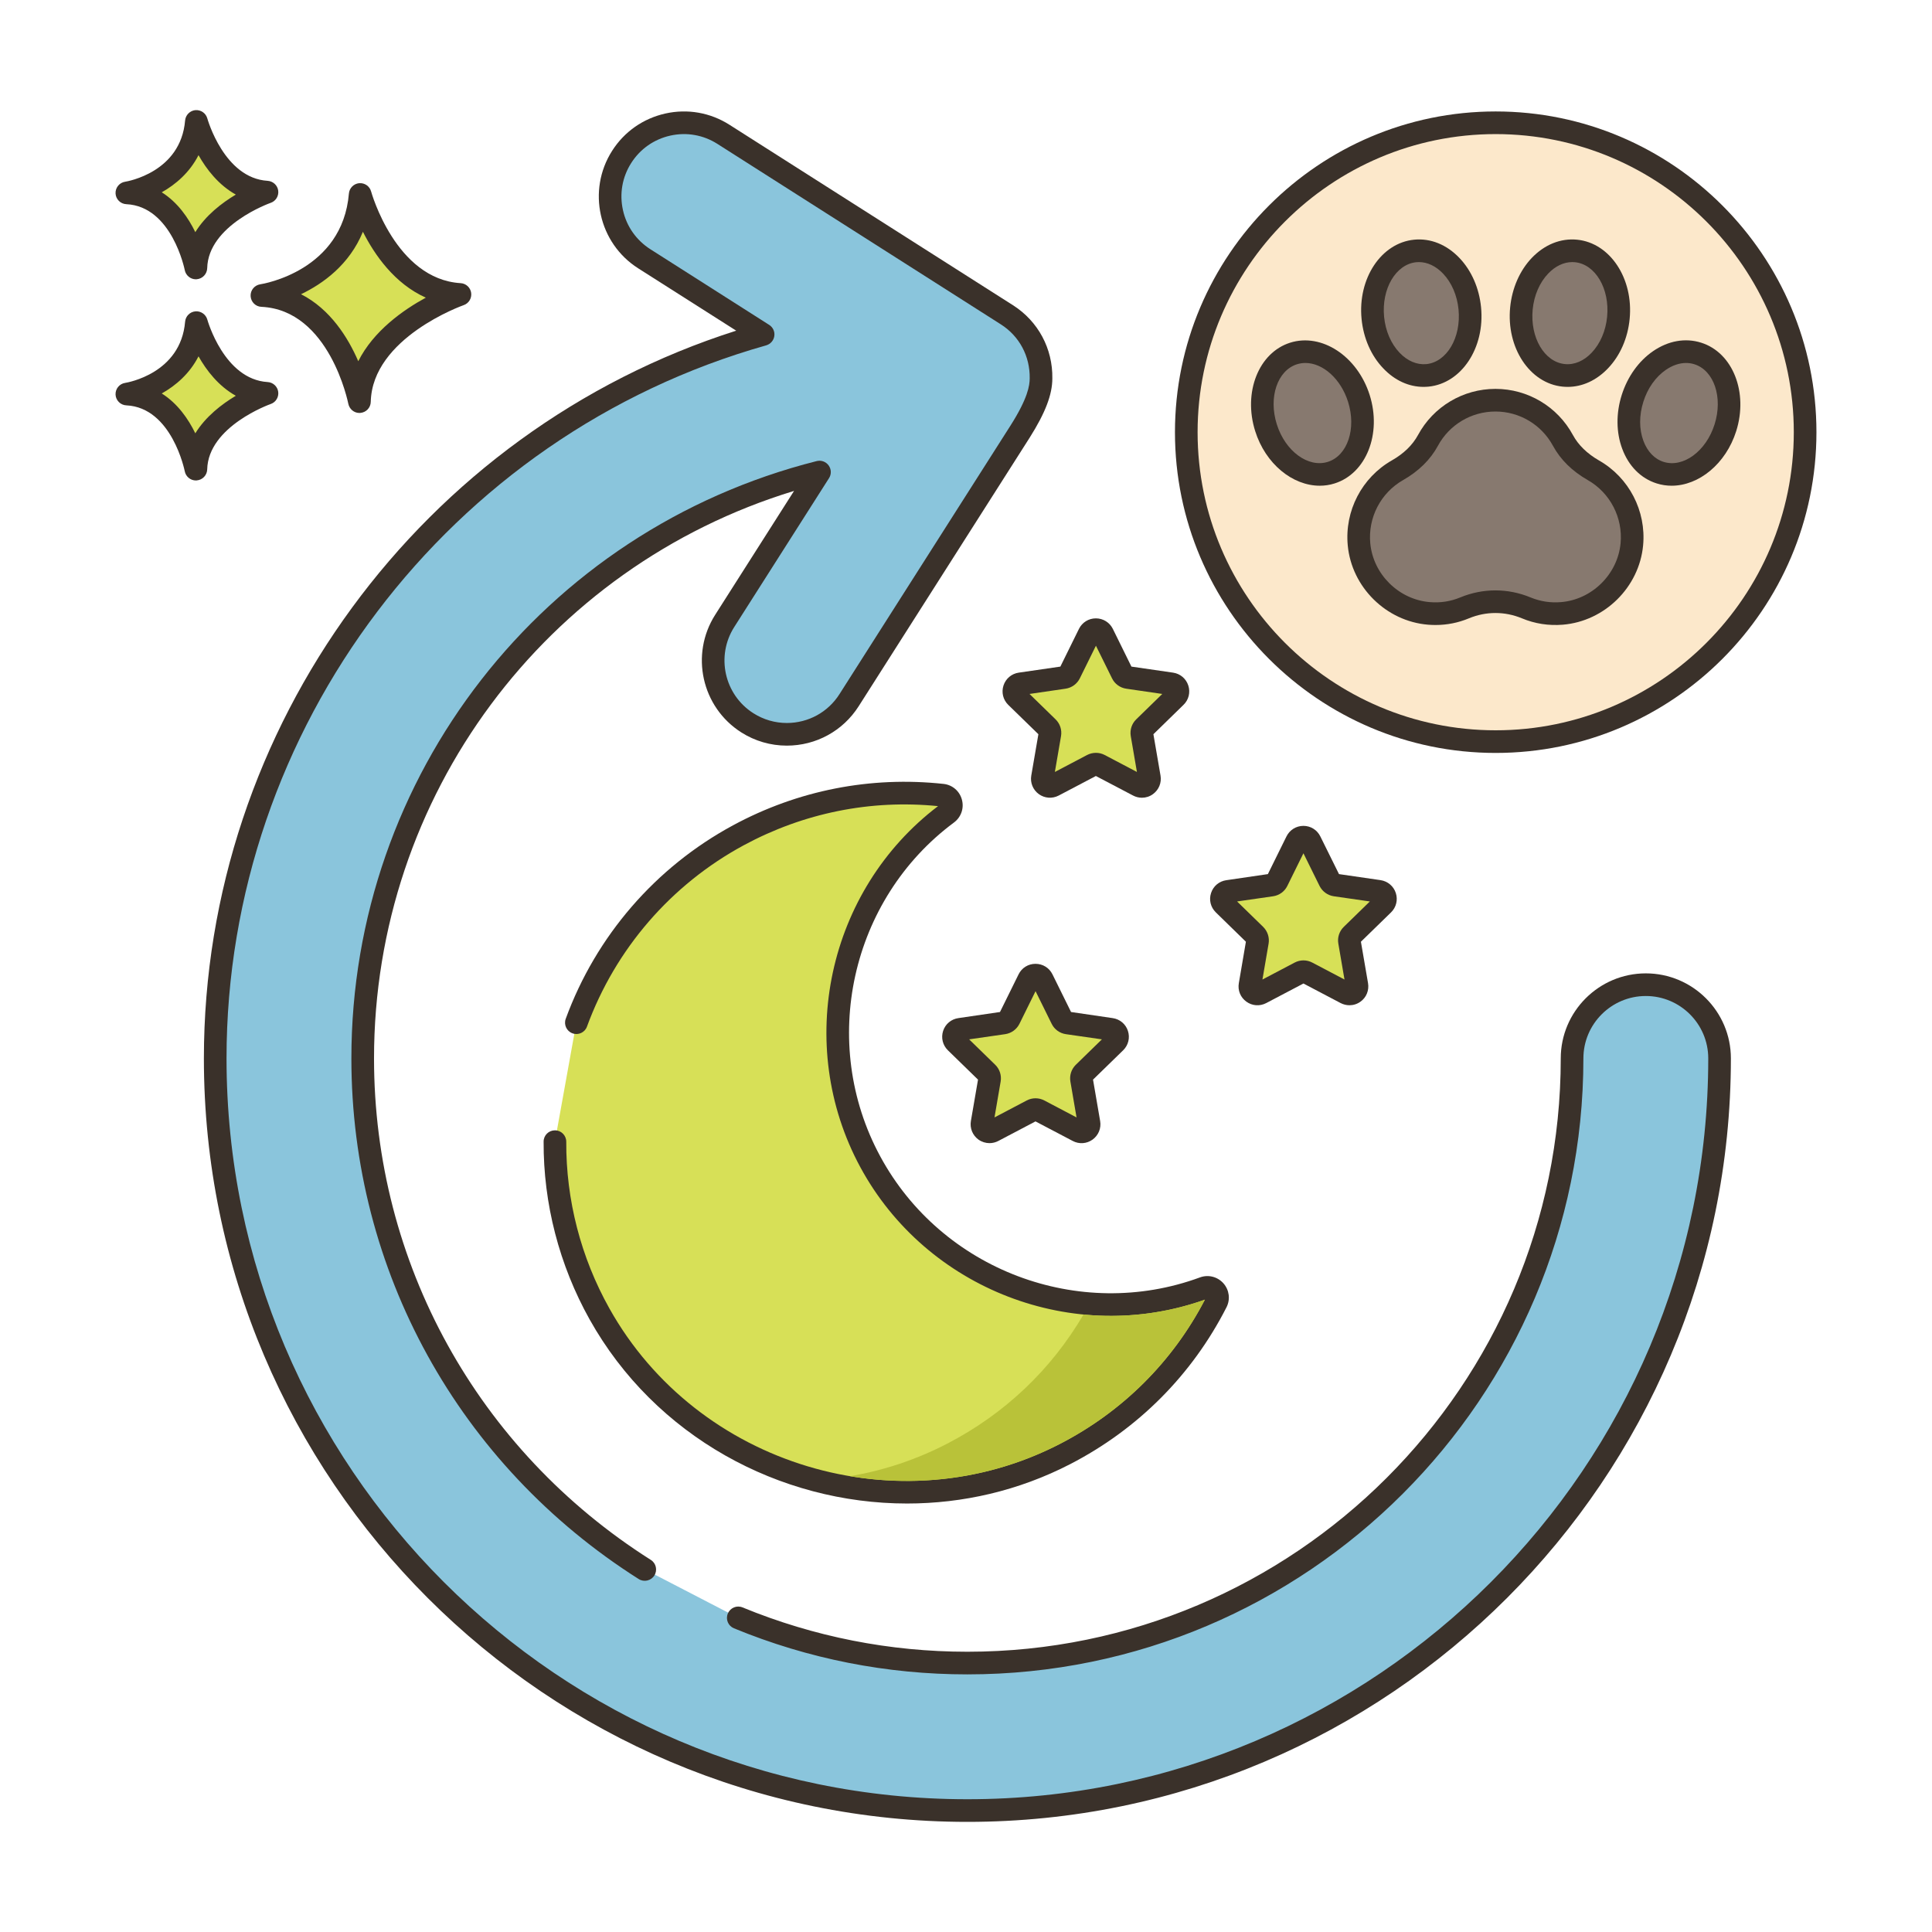 <svg width="32" height="32" viewBox="0 0 32 32" fill="none" xmlns="http://www.w3.org/2000/svg">
<path d="M5.966 3.221C5.966 3.221 6.392 4.803 7.619 4.877C7.619 4.877 5.981 5.442 5.954 6.652C5.954 6.652 5.631 4.955 4.338 4.895C4.338 4.895 5.844 4.666 5.966 3.221Z" fill="#D7E057"/>
<path d="M5.953 6.84C5.864 6.84 5.787 6.776 5.769 6.687C5.766 6.672 5.458 5.135 4.329 5.082C4.233 5.078 4.156 5.001 4.151 4.904C4.146 4.808 4.215 4.724 4.31 4.709C4.365 4.701 5.672 4.482 5.779 3.205C5.787 3.115 5.858 3.043 5.949 3.034C6.041 3.027 6.123 3.084 6.147 3.172C6.151 3.187 6.554 4.625 7.63 4.69C7.719 4.695 7.792 4.763 7.804 4.851C7.816 4.94 7.764 5.025 7.68 5.054C7.665 5.059 6.165 5.593 6.141 6.656C6.139 6.752 6.065 6.831 5.969 6.839C5.964 6.839 5.959 6.84 5.953 6.84ZM4.986 4.873C5.471 5.12 5.765 5.592 5.934 5.983C6.187 5.48 6.677 5.135 7.053 4.93C6.536 4.699 6.205 4.223 6.011 3.839C5.787 4.384 5.352 4.698 4.986 4.873Z" fill="#3A312A"/>
<path d="M3.253 5.344C3.253 5.344 3.554 6.463 4.422 6.515C4.422 6.515 3.264 6.915 3.244 7.77C3.244 7.77 3.016 6.57 2.102 6.527C2.102 6.527 3.167 6.366 3.253 5.344Z" fill="#D7E057"/>
<path d="M3.244 7.958C3.155 7.958 3.077 7.894 3.06 7.805C3.058 7.795 2.847 6.75 2.093 6.714C1.997 6.71 1.919 6.633 1.914 6.537C1.909 6.441 1.978 6.356 2.073 6.342C2.11 6.336 2.994 6.186 3.066 5.328C3.074 5.237 3.146 5.165 3.236 5.157C3.327 5.149 3.41 5.207 3.434 5.294C3.437 5.304 3.712 6.284 4.433 6.328C4.522 6.333 4.596 6.401 4.608 6.489C4.62 6.578 4.568 6.663 4.483 6.692C4.473 6.695 3.448 7.061 3.432 7.775C3.429 7.871 3.355 7.949 3.259 7.957C3.255 7.958 3.249 7.958 3.244 7.958ZM2.679 6.517C2.943 6.683 3.12 6.941 3.235 7.177C3.407 6.898 3.675 6.693 3.906 6.555C3.62 6.396 3.42 6.136 3.288 5.902C3.142 6.188 2.911 6.387 2.679 6.517Z" fill="#3A312A"/>
<path d="M3.253 2.011C3.253 2.011 3.554 3.13 4.422 3.182C4.422 3.182 3.264 3.583 3.244 4.438C3.244 4.438 3.016 3.238 2.102 3.195C2.102 3.195 3.167 3.034 3.253 2.011Z" fill="#D7E057"/>
<path d="M3.244 4.626C3.155 4.626 3.077 4.562 3.06 4.473C3.058 4.463 2.847 3.418 2.093 3.382C1.997 3.378 1.919 3.301 1.914 3.205C1.909 3.109 1.978 3.024 2.073 3.01C2.11 3.004 2.994 2.854 3.066 1.995C3.074 1.905 3.146 1.833 3.236 1.824C3.327 1.817 3.41 1.874 3.434 1.962C3.437 1.972 3.712 2.952 4.433 2.995C4.522 3.001 4.596 3.068 4.608 3.157C4.62 3.246 4.568 3.331 4.483 3.36C4.473 3.363 3.448 3.729 3.432 4.442C3.429 4.538 3.355 4.617 3.259 4.625C3.255 4.625 3.249 4.626 3.244 4.626ZM2.679 3.185C2.943 3.351 3.12 3.609 3.235 3.845C3.407 3.566 3.675 3.361 3.906 3.223C3.62 3.064 3.42 2.804 3.288 2.57C3.142 2.856 2.911 3.055 2.679 3.185Z" fill="#3A312A"/>
<path d="M29.831 7.98C30.285 5.186 28.387 2.553 25.593 2.1C22.8 1.646 20.167 3.544 19.714 6.338C19.26 9.132 21.157 11.764 23.951 12.217C26.745 12.671 29.378 10.774 29.831 7.98Z" fill="#FCE8CB"/>
<path d="M24.773 12.471C21.844 12.471 19.461 10.088 19.461 7.159C19.461 4.23 21.844 1.846 24.773 1.846C27.703 1.846 30.086 4.23 30.086 7.159C30.086 10.088 27.703 12.471 24.773 12.471ZM24.773 2.221C22.051 2.221 19.836 4.436 19.836 7.159C19.836 9.881 22.051 12.096 24.773 12.096C27.496 12.096 29.711 9.881 29.711 7.159C29.711 4.436 27.496 2.221 24.773 2.221Z" fill="#3A312A"/>
<path d="M24.344 5.108C24.4 5.677 24.086 6.173 23.643 6.217C23.2 6.26 22.795 5.835 22.739 5.266C22.683 4.697 22.997 4.2 23.44 4.156C23.884 4.113 24.288 4.539 24.344 5.108Z" fill="#87796F"/>
<path d="M23.579 6.408C23.335 6.408 23.1 6.301 22.91 6.1C22.71 5.891 22.583 5.601 22.552 5.284C22.486 4.613 22.876 4.024 23.422 3.97C23.695 3.943 23.962 4.051 24.174 4.274C24.373 4.483 24.5 4.773 24.531 5.09C24.597 5.761 24.207 6.35 23.661 6.404C23.634 6.406 23.606 6.408 23.579 6.408ZM23.502 4.341C23.488 4.341 23.473 4.342 23.458 4.343C23.119 4.377 22.88 4.782 22.925 5.248C22.948 5.481 23.039 5.693 23.181 5.842C23.311 5.979 23.468 6.045 23.624 6.031C23.964 5.997 24.203 5.592 24.158 5.126C24.135 4.893 24.044 4.681 23.902 4.532C23.784 4.408 23.643 4.341 23.502 4.341Z" fill="#3A312A"/>
<path d="M22.505 6.598C22.678 7.144 22.473 7.694 22.048 7.829C21.624 7.963 21.14 7.63 20.967 7.085C20.795 6.539 21 5.989 21.424 5.854C21.849 5.72 22.333 6.053 22.505 6.598Z" fill="#87796F"/>
<path d="M21.859 8.045C21.409 8.045 20.961 7.684 20.79 7.141C20.587 6.498 20.847 5.841 21.369 5.676C21.892 5.511 22.482 5.899 22.686 6.542C22.889 7.185 22.629 7.842 22.106 8.007C22.025 8.033 21.942 8.045 21.859 8.045ZM21.622 6.012C21.575 6.012 21.528 6.019 21.483 6.033C21.157 6.136 21.007 6.582 21.148 7.028C21.288 7.474 21.668 7.752 21.993 7.65C22.319 7.547 22.469 7.101 22.328 6.655C22.207 6.272 21.91 6.012 21.622 6.012Z" fill="#3A312A"/>
<path d="M25.2 5.108C25.144 5.677 25.458 6.173 25.901 6.217C26.345 6.26 26.749 5.835 26.805 5.266C26.861 4.697 26.547 4.2 26.104 4.156C25.66 4.113 25.256 4.539 25.2 5.108Z" fill="#87796F"/>
<path d="M25.965 6.408C25.938 6.408 25.91 6.406 25.883 6.404C25.337 6.35 24.947 5.76 25.013 5.09C25.044 4.773 25.171 4.483 25.37 4.273C25.582 4.051 25.849 3.943 26.122 3.97C26.668 4.024 27.058 4.613 26.992 5.284C26.961 5.601 26.834 5.891 26.634 6.1C26.444 6.3 26.209 6.408 25.965 6.408ZM26.041 4.341C25.9 4.341 25.76 4.408 25.642 4.532C25.5 4.681 25.409 4.892 25.386 5.126C25.341 5.591 25.58 5.997 25.919 6.03C26.075 6.046 26.233 5.979 26.363 5.842C26.505 5.692 26.596 5.481 26.619 5.247C26.664 4.782 26.425 4.376 26.085 4.343C26.071 4.342 26.056 4.341 26.041 4.341Z" fill="#3A312A"/>
<path d="M27.04 6.598C26.867 7.144 27.072 7.694 27.497 7.829C27.922 7.963 28.405 7.63 28.578 7.085C28.75 6.539 28.545 5.989 28.121 5.854C27.696 5.72 27.212 6.053 27.04 6.598Z" fill="#87796F"/>
<path d="M27.688 8.045C27.605 8.045 27.522 8.033 27.44 8.007C27.179 7.925 26.976 7.721 26.869 7.433C26.768 7.162 26.765 6.845 26.861 6.542C26.957 6.239 27.141 5.981 27.379 5.817C27.632 5.643 27.915 5.593 28.177 5.676C28.7 5.841 28.96 6.498 28.757 7.141C28.585 7.684 28.138 8.045 27.688 8.045ZM27.927 6.012C27.816 6.012 27.701 6.051 27.592 6.126C27.422 6.243 27.289 6.431 27.219 6.655C27.148 6.879 27.148 7.109 27.22 7.302C27.286 7.479 27.404 7.603 27.554 7.65C27.879 7.753 28.259 7.474 28.399 7.028C28.54 6.582 28.39 6.136 28.064 6.033C28.02 6.019 27.974 6.012 27.927 6.012Z" fill="#3A312A"/>
<path d="M26.392 7.79C26.183 7.67 26.002 7.506 25.887 7.294C25.672 6.898 25.253 6.628 24.77 6.628C24.287 6.628 23.867 6.897 23.652 7.294C23.537 7.506 23.356 7.67 23.146 7.789C22.73 8.027 22.46 8.493 22.51 9.016C22.566 9.621 23.063 10.111 23.668 10.16C23.879 10.177 24.079 10.143 24.259 10.068C24.588 9.932 24.951 9.932 25.279 10.068C25.459 10.143 25.66 10.177 25.87 10.16C26.476 10.111 26.972 9.621 27.029 9.017C27.078 8.493 26.809 8.027 26.392 7.79Z" fill="#87796F"/>
<path d="M23.776 10.352C23.735 10.352 23.694 10.35 23.653 10.347C22.959 10.29 22.388 9.726 22.323 9.034C22.269 8.462 22.556 7.91 23.053 7.626C23.25 7.514 23.396 7.372 23.487 7.205C23.742 6.733 24.234 6.441 24.769 6.441C25.305 6.441 25.797 6.734 26.052 7.205C26.143 7.373 26.289 7.514 26.485 7.627C26.982 7.91 27.269 8.463 27.215 9.034C27.15 9.726 26.579 10.29 25.885 10.347C25.651 10.366 25.422 10.331 25.207 10.241C24.924 10.124 24.614 10.124 24.331 10.241C24.154 10.315 23.967 10.352 23.776 10.352ZM24.769 6.816C24.371 6.816 24.006 7.033 23.817 7.383C23.692 7.614 23.497 7.805 23.239 7.952C22.869 8.163 22.656 8.574 22.696 8.999C22.744 9.512 23.168 9.931 23.683 9.973C23.858 9.988 24.028 9.961 24.187 9.895C24.562 9.74 24.975 9.74 25.35 9.895C25.51 9.961 25.68 9.988 25.855 9.973C26.369 9.931 26.793 9.512 26.842 8.999C26.882 8.574 26.669 8.163 26.299 7.952C26.041 7.805 25.847 7.614 25.722 7.384C25.532 7.033 25.167 6.816 24.769 6.816Z" fill="#3A312A"/>
<path d="M10.68 25.995C7.875 24.218 6.007 21.089 6.007 17.53C6.007 12.853 9.231 8.915 13.573 7.819L12.003 10.285C11.641 10.854 11.809 11.609 12.377 11.972C12.581 12.101 12.808 12.163 13.032 12.163C13.436 12.163 13.831 11.963 14.064 11.597L16.898 7.144C17.188 6.688 17.243 6.438 17.243 6.266C17.25 5.855 17.05 5.451 16.679 5.215L11.983 2.225C11.414 1.863 10.659 2.031 10.296 2.6C9.934 3.169 10.102 3.924 10.671 4.286L12.64 5.539C7.409 7.017 3.564 11.833 3.564 17.53C3.564 24.4 9.153 29.989 16.023 29.989C22.892 29.989 28.481 24.4 28.481 17.53C28.481 16.856 27.934 16.309 27.26 16.309C26.585 16.309 26.038 16.856 26.038 17.53C26.038 23.053 21.546 27.546 16.023 27.546C14.68 27.546 13.399 27.279 12.228 26.797L10.68 25.995Z" fill="#8AC5DC"/>
<path d="M16.023 30.176C9.05 30.176 3.377 24.503 3.377 17.531C3.377 12.034 6.982 7.136 12.194 5.477L10.57 4.444C9.915 4.027 9.721 3.154 10.138 2.499C10.34 2.181 10.654 1.962 11.021 1.88C11.389 1.798 11.766 1.865 12.083 2.067L16.779 5.056C17.195 5.321 17.438 5.774 17.43 6.268C17.43 6.534 17.315 6.836 17.057 7.245L14.222 11.698C13.962 12.106 13.517 12.35 13.032 12.35C12.764 12.35 12.503 12.274 12.277 12.13C11.621 11.712 11.428 10.84 11.845 10.184L13.152 8.131C9.032 9.387 6.195 13.185 6.195 17.531C6.195 20.913 7.909 24.018 10.78 25.837C10.867 25.892 10.893 26.008 10.838 26.096C10.782 26.183 10.666 26.209 10.579 26.154C7.599 24.266 5.82 21.042 5.82 17.531C5.82 12.851 8.989 8.783 13.527 7.637C13.602 7.618 13.68 7.647 13.725 7.709C13.77 7.772 13.773 7.855 13.731 7.92L12.161 10.386C11.855 10.867 11.997 11.507 12.478 11.813C12.644 11.919 12.836 11.975 13.032 11.975C13.388 11.975 13.715 11.796 13.905 11.496L16.74 7.044C17.023 6.598 17.055 6.386 17.055 6.266C17.061 5.899 16.883 5.567 16.578 5.373L11.882 2.383C11.649 2.235 11.373 2.186 11.103 2.246C10.833 2.306 10.603 2.467 10.455 2.7C10.306 2.933 10.258 3.21 10.318 3.48C10.377 3.749 10.539 3.979 10.772 4.128L12.74 5.381C12.803 5.421 12.836 5.493 12.825 5.566C12.815 5.639 12.762 5.699 12.691 5.72C7.428 7.206 3.752 12.063 3.752 17.53C3.752 24.297 9.257 29.801 16.023 29.801C22.789 29.801 28.294 24.297 28.294 17.53C28.294 16.96 27.83 16.497 27.26 16.497C26.69 16.497 26.226 16.96 26.226 17.53C26.226 23.156 21.649 27.733 16.023 27.733C14.689 27.733 13.388 27.477 12.157 26.97C12.061 26.931 12.015 26.822 12.055 26.726C12.094 26.63 12.204 26.584 12.299 26.624C13.485 27.111 14.738 27.358 16.023 27.358C21.442 27.358 25.851 22.95 25.851 17.53C25.851 16.754 26.483 16.122 27.26 16.122C28.037 16.122 28.669 16.754 28.669 17.53C28.669 24.503 22.996 30.176 16.023 30.176Z" fill="#3A312A"/>
<path d="M9.191 18.909C9.187 19.876 9.423 20.857 9.93 21.763C11.447 24.476 14.881 25.509 17.643 24.082C18.767 23.502 19.617 22.609 20.148 21.567C20.217 21.431 20.082 21.282 19.94 21.334C17.867 22.097 15.495 21.241 14.414 19.242C13.333 17.242 13.916 14.789 15.689 13.472C15.811 13.382 15.759 13.187 15.608 13.171C14.48 13.048 13.305 13.254 12.23 13.835C10.935 14.535 10.015 15.658 9.546 16.939L9.191 18.909Z" fill="#D7E057"/>
<path d="M15.023 24.903C12.913 24.903 10.851 23.794 9.766 21.854C9.263 20.954 8.999 19.936 9.004 18.908C9.004 18.805 9.088 18.722 9.191 18.722C9.192 18.722 9.192 18.722 9.192 18.722C9.296 18.722 9.379 18.807 9.379 18.91C9.374 19.873 9.621 20.828 10.093 21.671C11.553 24.281 14.901 25.288 17.557 23.915C18.593 23.38 19.422 22.555 19.957 21.527C17.792 22.297 15.346 21.359 14.249 19.331C13.152 17.302 13.707 14.742 15.537 13.352C14.422 13.24 13.311 13.464 12.319 14C11.115 14.651 10.193 15.718 9.722 17.004C9.687 17.101 9.579 17.151 9.482 17.115C9.385 17.08 9.335 16.972 9.37 16.875C9.872 15.503 10.857 14.364 12.141 13.67C13.215 13.089 14.42 12.853 15.629 12.984C15.774 13 15.894 13.102 15.932 13.244C15.971 13.387 15.919 13.535 15.801 13.623C14.088 14.895 13.562 17.272 14.579 19.152C15.595 21.033 17.872 21.895 19.875 21.158C20.013 21.107 20.166 21.146 20.264 21.256C20.361 21.366 20.381 21.521 20.315 21.652C19.745 22.771 18.851 23.669 17.729 24.249C16.87 24.693 15.942 24.903 15.023 24.903Z" fill="#3A312A"/>
<path d="M17.264 16.221L17.586 16.875C17.605 16.912 17.64 16.937 17.681 16.943L18.402 17.048C18.505 17.063 18.546 17.189 18.471 17.262L17.95 17.771C17.92 17.799 17.907 17.841 17.913 17.882L18.037 18.6C18.054 18.703 17.947 18.781 17.855 18.732L17.209 18.393C17.173 18.374 17.129 18.374 17.093 18.393L16.448 18.732C16.356 18.781 16.248 18.703 16.266 18.6L16.389 17.882C16.396 17.841 16.383 17.799 16.353 17.771L15.831 17.262C15.757 17.189 15.798 17.063 15.9 17.048L16.622 16.943C16.663 16.937 16.698 16.912 16.716 16.875L17.039 16.221C17.085 16.128 17.218 16.128 17.264 16.221Z" fill="#D7E057"/>
<path d="M16.389 18.934C16.325 18.934 16.261 18.914 16.206 18.875C16.109 18.804 16.061 18.687 16.081 18.568L16.199 17.882L15.7 17.396C15.614 17.312 15.584 17.189 15.621 17.075C15.658 16.961 15.755 16.88 15.874 16.863L16.563 16.762L16.871 16.138C16.924 16.03 17.031 15.964 17.151 15.964C17.272 15.964 17.379 16.03 17.432 16.138L17.74 16.762L18.429 16.863C18.548 16.88 18.645 16.961 18.682 17.075C18.719 17.189 18.689 17.312 18.603 17.396L18.104 17.882L18.222 18.569C18.242 18.687 18.194 18.804 18.097 18.875C18 18.945 17.874 18.954 17.768 18.898L17.151 18.574L16.535 18.898C16.489 18.922 16.439 18.934 16.389 18.934ZM16.052 17.215L16.484 17.636C16.558 17.708 16.591 17.812 16.574 17.913L16.472 18.508L17.006 18.227C17.097 18.179 17.206 18.179 17.297 18.227L17.831 18.508L17.729 17.913C17.712 17.812 17.745 17.708 17.819 17.636L18.251 17.215L17.654 17.129C17.552 17.114 17.464 17.05 17.419 16.958L17.152 16.417L16.885 16.958C16.839 17.05 16.751 17.114 16.649 17.129L16.052 17.215Z" fill="#3A312A"/>
<path d="M21.701 13.937L22.024 14.591C22.042 14.628 22.077 14.653 22.118 14.659L22.84 14.764C22.942 14.779 22.983 14.905 22.909 14.978L22.387 15.487C22.358 15.516 22.344 15.557 22.351 15.598L22.474 16.316C22.492 16.419 22.384 16.497 22.292 16.448L21.647 16.109C21.61 16.09 21.567 16.09 21.53 16.109L20.885 16.448C20.793 16.497 20.686 16.419 20.703 16.316L20.826 15.598C20.834 15.557 20.82 15.516 20.791 15.487L20.268 14.978C20.194 14.905 20.235 14.779 20.338 14.764L21.059 14.659C21.1 14.653 21.136 14.628 21.154 14.591L21.476 13.937C21.522 13.844 21.655 13.844 21.701 13.937Z" fill="#D7E057"/>
<path d="M22.351 16.65C22.302 16.65 22.252 16.638 22.205 16.614L21.589 16.29L20.973 16.614C20.866 16.67 20.74 16.661 20.643 16.59C20.546 16.52 20.498 16.403 20.519 16.284L20.636 15.598L20.138 15.112C20.052 15.028 20.021 14.905 20.059 14.791C20.096 14.677 20.192 14.596 20.311 14.579L21 14.478L21.308 13.854C21.361 13.746 21.469 13.679 21.589 13.679C21.709 13.679 21.816 13.746 21.869 13.854L22.178 14.478L22.867 14.578C22.985 14.596 23.082 14.677 23.119 14.791C23.156 14.905 23.126 15.028 23.04 15.112L22.541 15.598L22.659 16.284C22.679 16.402 22.632 16.52 22.535 16.59C22.48 16.63 22.416 16.65 22.351 16.65ZM20.49 14.931L20.922 15.352C20.995 15.424 21.029 15.528 21.012 15.629L20.91 16.224L21.444 15.943C21.535 15.895 21.644 15.895 21.735 15.943L22.269 16.224L22.167 15.629C22.149 15.528 22.183 15.424 22.257 15.352L22.689 14.931L22.092 14.845C21.99 14.83 21.902 14.766 21.856 14.674L21.589 14.133L21.322 14.674C21.277 14.766 21.189 14.83 21.087 14.845L20.49 14.931ZM21.645 14.02C21.645 14.02 21.645 14.02 21.645 14.02V14.02Z" fill="#3A312A"/>
<path d="M18.264 10.499L18.586 11.153C18.605 11.19 18.64 11.216 18.681 11.222L19.402 11.327C19.505 11.341 19.546 11.468 19.471 11.54L18.95 12.049C18.92 12.078 18.907 12.12 18.913 12.16L19.037 12.879C19.054 12.981 18.947 13.059 18.855 13.011L18.209 12.672C18.173 12.652 18.129 12.652 18.093 12.672L17.448 13.011C17.356 13.059 17.248 12.981 17.266 12.879L17.389 12.16C17.396 12.12 17.383 12.078 17.353 12.049L16.831 11.54C16.757 11.468 16.798 11.342 16.901 11.327L17.622 11.222C17.663 11.216 17.698 11.19 17.716 11.153L18.039 10.499C18.085 10.406 18.218 10.406 18.264 10.499Z" fill="#D7E057"/>
<path d="M18.914 13.213C18.864 13.213 18.814 13.201 18.768 13.177L18.151 12.853L17.535 13.177C17.429 13.232 17.303 13.223 17.206 13.153C17.109 13.082 17.061 12.965 17.081 12.847L17.199 12.161L16.7 11.675C16.614 11.591 16.584 11.468 16.621 11.354C16.658 11.24 16.755 11.158 16.874 11.141L17.563 11.041L17.871 10.416C17.924 10.309 18.031 10.242 18.151 10.242C18.271 10.242 18.379 10.309 18.432 10.416L18.74 11.041L19.429 11.141C19.548 11.158 19.645 11.24 19.682 11.354C19.719 11.468 19.689 11.591 19.603 11.674L19.104 12.161L19.222 12.847C19.242 12.965 19.194 13.082 19.097 13.153C19.043 13.193 18.978 13.213 18.914 13.213ZM17.052 11.494L17.484 11.915C17.558 11.987 17.591 12.09 17.574 12.192L17.472 12.786L18.006 12.505C18.097 12.458 18.206 12.457 18.297 12.505L18.831 12.786L18.729 12.192C18.712 12.09 18.745 11.987 18.819 11.915L19.251 11.494L18.654 11.407C18.552 11.392 18.464 11.328 18.419 11.236L18.152 10.695L17.885 11.236C17.839 11.328 17.751 11.392 17.649 11.407L17.052 11.494ZM18.207 10.582C18.207 10.582 18.207 10.582 18.207 10.582V10.582Z" fill="#3A312A"/>
<path d="M19.957 21.526C19.422 22.555 18.593 23.38 17.557 23.915C16.454 24.485 15.233 24.644 14.078 24.45C14.626 24.358 15.167 24.181 15.682 23.915C16.634 23.424 17.411 22.688 17.946 21.773C18.611 21.838 19.297 21.761 19.957 21.526Z" fill="#B9C239"/>
</svg>
